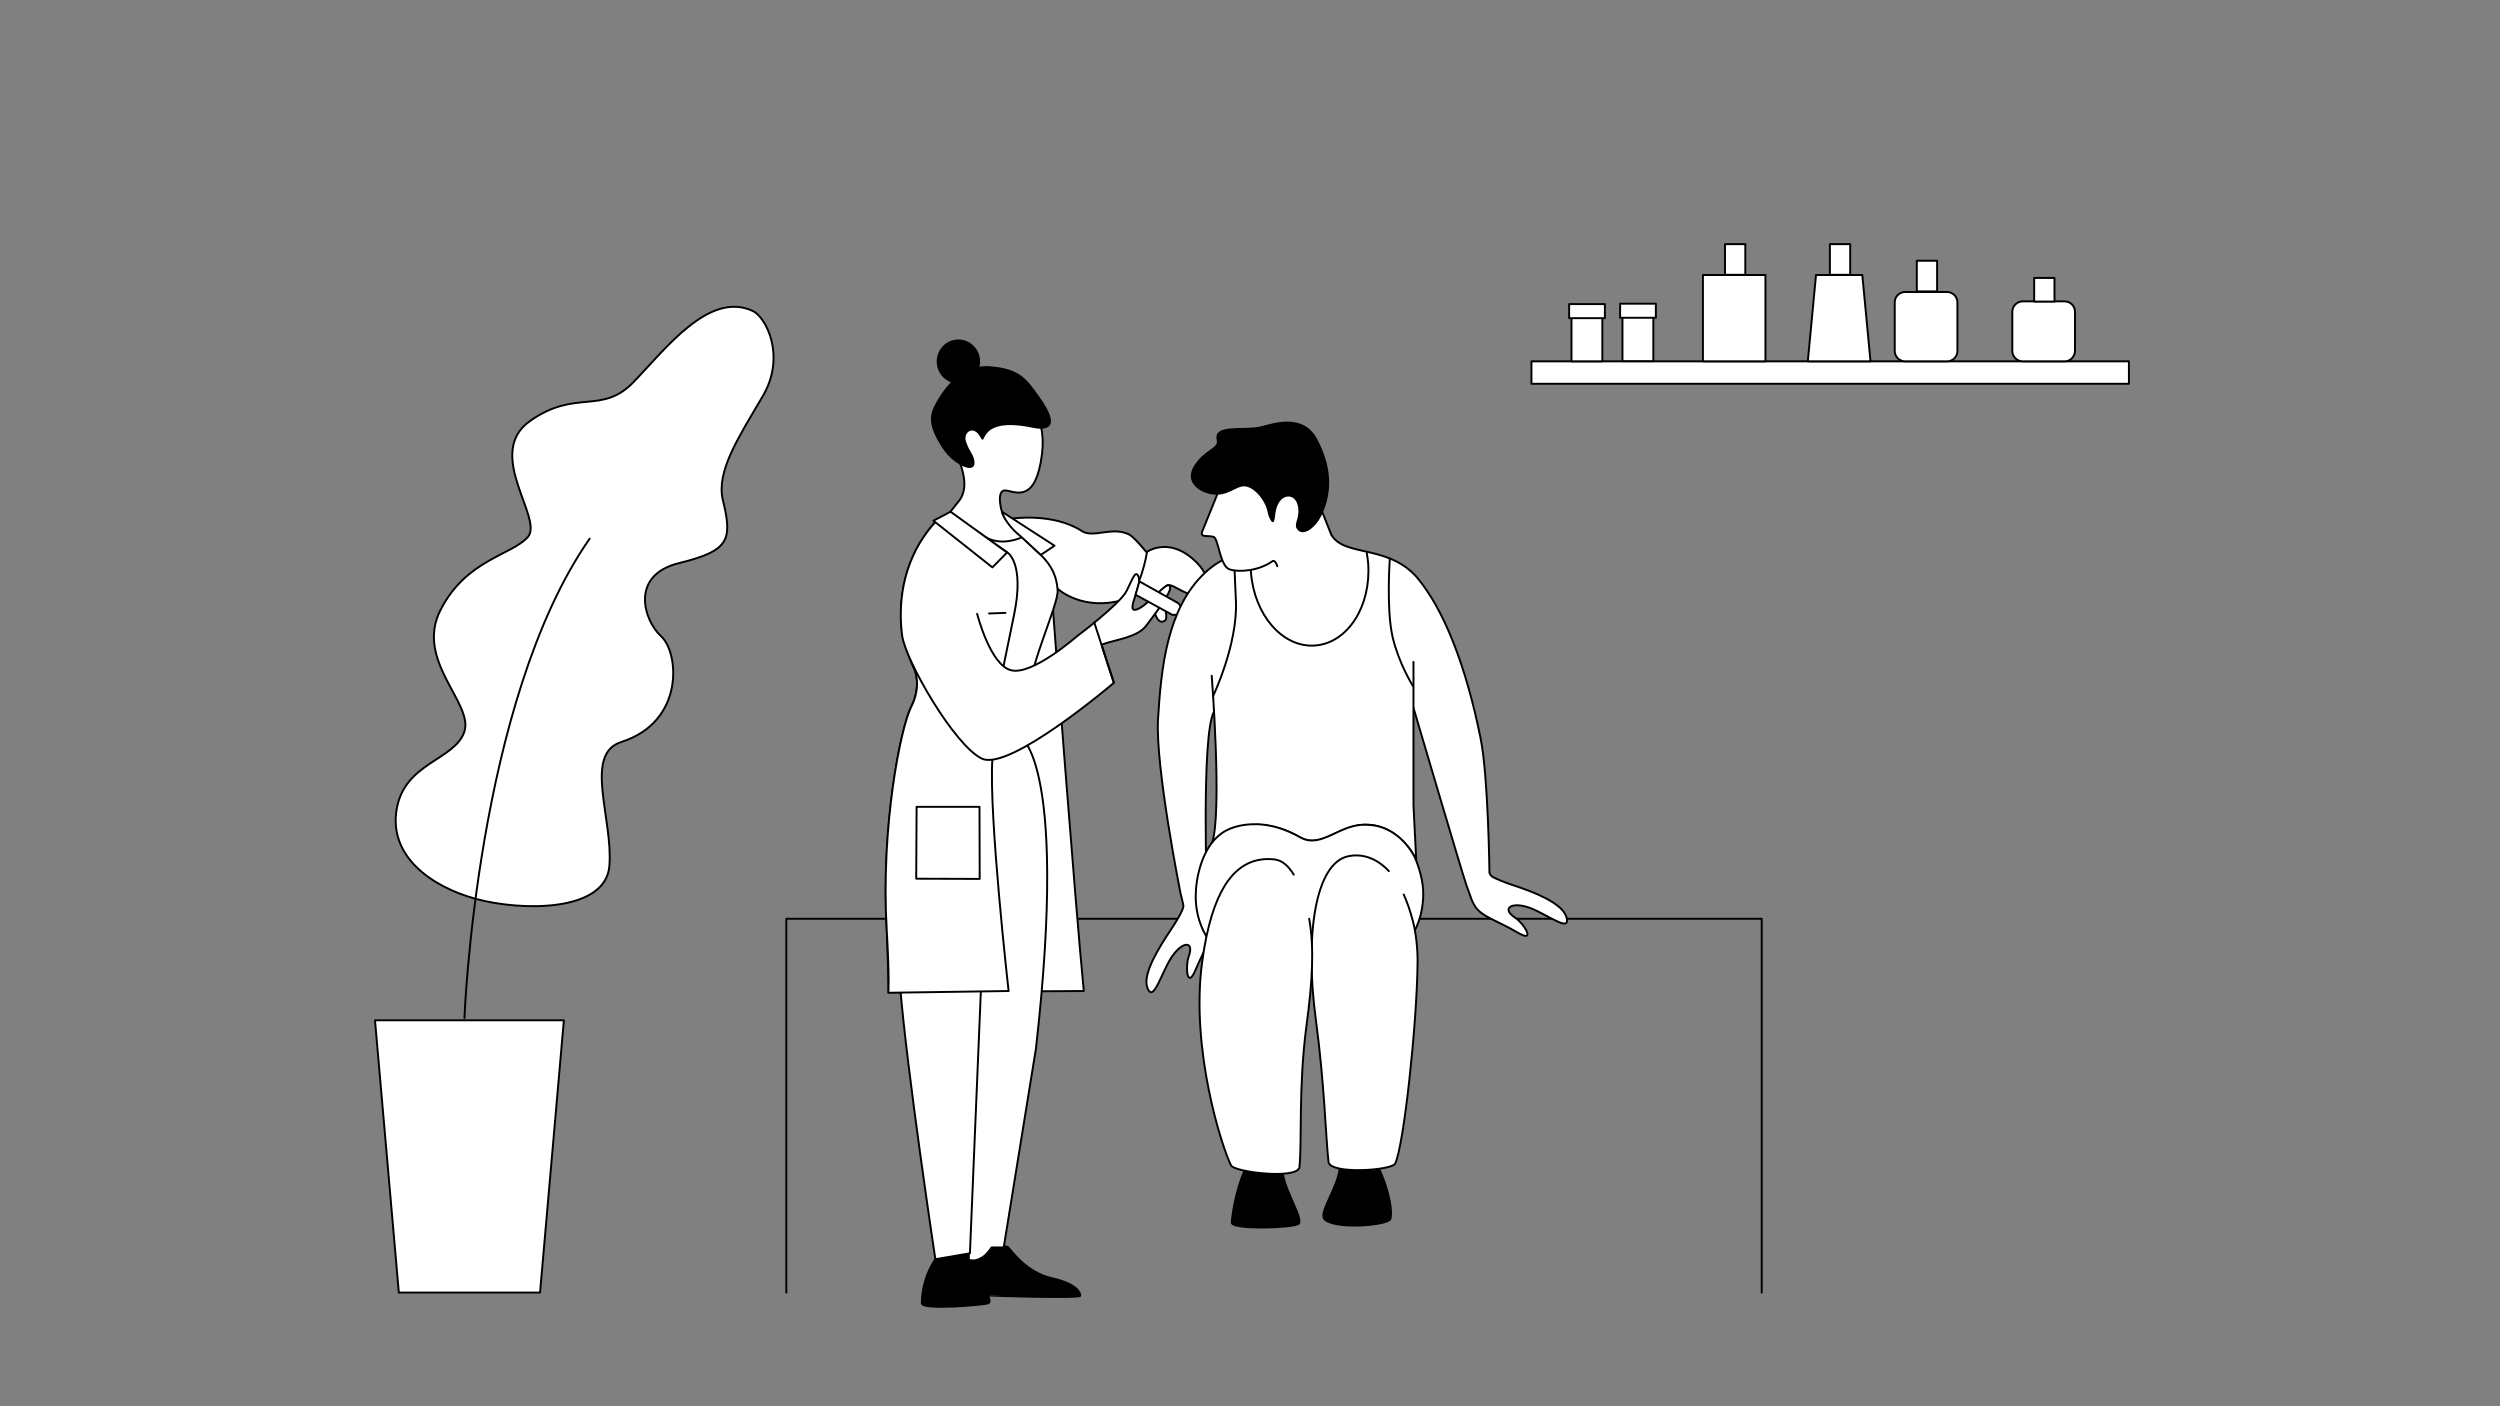 <?xml version="1.0" encoding="utf-8"?>
<!-- Generator: $$$/GeneralStr/196=Adobe Illustrator 27.6.0, SVG Export Plug-In . SVG Version: 6.00 Build 0)  -->
<svg version="1.1" xmlns="http://www.w3.org/2000/svg" xmlns:xlink="http://www.w3.org/1999/xlink" x="0px" y="0px"
	 viewBox="0 0 1280 720" style="enable-background:new 0 0 1280 720;" xml:space="preserve">
<rect x="0" y="0" width="1280" height="720" fill="#808080" stroke="none"/>
<style type="text/css">
	.st0{display:none;}
	.st1{display:inline;fill:#FFF6AD;}
	.st2{display:inline;fill:none;stroke:#000000;stroke-linecap:round;stroke-linejoin:round;stroke-miterlimit:10;}
	.st3{display:inline;}
	.st4{fill:none;stroke:#1D1D1B;stroke-linecap:round;stroke-linejoin:round;stroke-miterlimit:10;}
	.st5{fill:#FFFFFF;stroke:#1D1D1B;stroke-linecap:round;stroke-linejoin:round;stroke-miterlimit:10;}
	.st6{fill:#E9E9E9;stroke:#1D1D1B;stroke-miterlimit:10;}
	.st7{fill:#FFFFFF;stroke:#1D1D1B;stroke-linecap:round;stroke-linejoin:round;}
	.st8{fill:none;stroke:#1D1D1B;stroke-linecap:round;stroke-linejoin:round;}
	.st9{fill:#FFFFFF;stroke:#1D1D1B;stroke-miterlimit:10;}
	.st10{fill:none;stroke:#1D1D1B;stroke-miterlimit:10;}
	.st11{stroke:#1D1D1B;stroke-miterlimit:10;}
	.st12{fill:#FFFFFF;stroke:#1D1D1B;stroke-linecap:round;stroke-miterlimit:10;}
	.st13{fill:none;stroke:#000000;stroke-linecap:round;stroke-linejoin:round;stroke-miterlimit:10;}
	.st14{fill:#FFFFFF;stroke:#000000;stroke-miterlimit:10;}
	.st15{fill:#FFFFFF;stroke:#000000;stroke-linecap:round;stroke-miterlimit:10;}
	.st16{stroke:#000000;stroke-linecap:round;stroke-linejoin:round;stroke-miterlimit:10;}
	.st17{fill:none;stroke:#000000;stroke-linecap:round;stroke-miterlimit:10;}
	.st18{fill:#FFFFFF;stroke:#000000;stroke-linecap:round;stroke-linejoin:round;stroke-miterlimit:10;}
	.st19{fill:#FFFFFF;}
</style>
<g id="Ebene_1" class="st0">
	<polygon class="st1" points="-5729.6,241.6 -5765.4,255.3 -5790.9,328.6 -5602,328.6 	"/>
	<polyline id="Laptop_00000171686540938355168830000003051504301911335572_" class="st2" points="-5701,270.4 -5683.2,324.9 
		-5637.1,324.9 	"/>
	<g id="Tisch_00000022541811117791489580000016592800100158279832_" class="st3">
		<path class="st4" d="M-5723.5,465.7h40.1 M-5703.4,329.2v136.2"/>
		<line class="st4" x1="-5810.8" y1="329.2" x2="-5596" y2="329.2"/>
	</g>
	<g id="Mülleimer" class="st3">
		<polygon class="st5" points="-5750.4,467.4 -5780.6,467.4 -5785.7,410.7 -5745.3,410.7 		"/>
	</g>
	<g id="Lampe" class="st3">
		<path class="st4" d="M-5752.9,324.7h-38 M-5760.9,233.9l-65.6,0.2l55.4,90.5"/>
		<path class="st5" d="M-5754,230.8c2.4-0.9,4.9-1.4,7.4-1.6l-4.5-11.8l-13.9,5.3l4.5,11.8C-5758.6,233-5756.4,231.7-5754,230.8z"/>
		<path class="st5" d="M-5722.8,239.1c-6.3-7.4-19.6-12.7-31.2-8.3s-17.9,17.2-17.7,26.9L-5722.8,239.1z"/>
	</g>
	<g id="Schrank_00000068671349225339694250000001356835521666081466_" class="st3">
		<path class="st6" d="M-5859.2,373.5c0,2-1.5,3.6-3.4,3.6h-20.4c-1.9,0-3.4-1.6-3.4-3.6 M-5859.2,409.1c0,2-1.5,3.6-3.4,3.6h-20.4
			c-1.9,0-3.4-1.6-3.4-3.6 M-5859.2,444.7c0,2-1.5,3.6-3.4,3.6h-20.4c-1.9,0-3.4-1.6-3.4-3.6 M-5923.7,430.4h101.9 M-5923.7,394.8
			h101.9 M-5923.7,366.4c0-3.9,3-7.1,6.8-7.1h88.3c3.8,0,6.8,3.2,6.8,7.1V459c0,3.9-3,7.1-6.8,7.1h-88.3c-3.8,0-6.8-3.2-6.8-7.1
			V366.4z"/>
		<path class="st4" d="M-5859.2,373.5c0,2-1.5,3.6-3.4,3.6h-20.4c-1.9,0-3.4-1.6-3.4-3.6 M-5859.2,409.1c0,2-1.5,3.6-3.4,3.6h-20.4
			c-1.9,0-3.4-1.6-3.4-3.6 M-5859.2,444.7c0,2-1.5,3.6-3.4,3.6h-20.4c-1.9,0-3.4-1.6-3.4-3.6 M-5923.7,430.4h101.9 M-5923.7,394.8
			h101.9 M-5923.7,366.4c0-3.9,3-7.1,6.8-7.1h88.3c3.8,0,6.8,3.2,6.8,7.1V459c0,3.9-3,7.1-6.8,7.1h-88.3c-3.8,0-6.8-3.2-6.8-7.1
			V366.4z"/>
	</g>
	<g id="Flasche" class="st3">
		<polygon class="st4" points="-5738.1,314.7 -5717.3,311.3 -5717.3,324.9 -5738.1,324.9 		"/>
		<path class="st4" d="M-5717.3,288.3c-0.4-5.8-7-10.5-7-14.6s-0.5-15.7-0.5-15.7h-5.9c0,0-0.5,11.5-0.5,15.7s-6.5,8.9-7,14.6v36.6
			h20.8L-5717.3,288.3z"/>
	</g>
	<g id="Buch_liegend" class="st3">
		<path class="st7" d="M-5451.2,456.9h-15.8 M-5451.2,439.7h-15.8 M-5451.2,422.5h-15.8 M-5451.2,465.5h-14c-4.8,0-8.8-3.8-8.8-8.6
			c0-4.7,3.9-8.6,8.8-8.6h-29.8c-4.8,0-8.8,3.8-8.8,8.6c0,4.7,3.9,8.6,8.8,8.6h29.8 M-5451.2,413.9h-14c-4.8,0-8.8,3.8-8.8,8.6
			s3.9,8.6,8.8,8.6h-29.8c-4.8,0-8.8-3.8-8.8-8.6s3.9-8.6,8.8-8.6h29.8 M-5465.2,448.3c-4.8,0-8.8-3.8-8.8-8.6s3.9-8.6,8.8-8.6
			h-29.8c-4.8,0-8.8,3.8-8.8,8.6s3.9,8.6,8.8,8.6h43.9"/>
		<path class="st8" d="M-5451.2,465.5h-14c-4.8,0-8.8-3.8-8.8-8.6c0-4.7,3.9-8.6,8.8-8.6"/>
		<path class="st8" d="M-5465.2,448.3c-4.8,0-8.8-3.8-8.8-8.6s3.9-8.6,8.8-8.6"/>
		<path class="st8" d="M-5465.2,431.1c-4.8,0-8.8-3.8-8.8-8.6s3.9-8.6,8.8-8.6h14"/>
	</g>
	<g class="st3">
		<path class="st9" d="M-5631.6,315.9c0,0-13.8,8.1-16,5.3c-2.1-2.9,7.9-6.8,3.6-7.2s-8.3,2.1-14.7,2.5c-6.5,0.3-2.1-5.3,0.7-7.4
			s11.3-6.2,27.6-3.2"/>
		<path class="st9" d="M-5579.1,254.2c0,0-0.7-2.4-1.7-1.7c-5,3.4-12,3.7-14.9,2.6c-3.4-1.2-3.8-10.4-5.5-11s-4.6-0.7-4-1.8
			s5.5-13.1,5.5-13.1s1.2-9.6,8-11.2c6.8-1.6,15.4-4.6,20.8,1.3c5.5,5.9,7.2,16.9,7.2,16.9l4.8,10.3"/>
		<path class="st10" d="M-5504.2,333.3"/>
		<path class="st11" d="M-5599.8,435.6c0.1,2.1,0.9,16.8-0.5,18.2c-1.5,1.5-2.5,1.5-5,2c-7.8,2.1-4.5,10.5-4,11s10.5,1.5,13,0
			s21.5-21.5,22-24c0.5-2.4-8.9-11.9-9.5-12.5C-5588,432.3-5594.7,434.4-5599.8,435.6z"/>
		<g>
			<path class="st9" d="M-5583.2,255.9c0,0,0.1,0,0.3-0.1C-5582.8,255.7-5583.2,255.9-5583.2,255.9z"/>
			<path class="st9" d="M-5582.8,300.8v34.5c17.9,2.1,39.1,4.3,52.9,4l0.1-0.1c0,0,3.4-33.2-2-54c-4-15.4-14.5-32.6-23.7-38.3l0,0
				c-2.6-2.2-24.5,7.5-27.4,8.7c0,0-0.3,0.2-1.1,0.6c-1.8,1-0.6,12.5-0.6,12.5L-5582.8,300.8z"/>
		</g>
		<path class="st5" d="M-5600.6,368.8c0,0,19.8,55.5,20.8,58.5s-27,11-27,9s-23-57-23-57s-9.3-23.2-5-35c4.2-11.5,14-13,19-13
			c4.1,0,59.3,8.5,86,8c0,0,0,0.1-0.1,0.5c-0.6,4.1-5.2,29.8-19.9,33.5c-16,4-66-8-66-8"/>
		<path class="st5" d="M-5505.4,294.3c0,0-21.4,81-32.4,81h-60.5c1.6,4.4,3.7,10.5,6.1,17c13.6,0,36,0,47.2,0c16.8,0,21.6-5,24-11
			s15.6-56,19.2-71S-5501.8,295.3-5505.4,294.3z"/>
		<path d="M-5607.8,220c3.6-5.6,8.6-5.9,8-8.7c-1.4-5.8,9.5-3.3,15.4-4.6c3.9-0.9,14.6-4.8,19.6,4.5c4.9,9.3,5.1,17.3,1.9,24.7
			c-2.2,5.1-6.6,8.3-8.8,6.1c-1.8-1.9,0.7-3.4,0.2-7.5c-0.5-4-3.3-4.6-5.1-3.6c-1,0.6-2.7,2-3,6.2c-0.5,6.9,4.3,11,2,13.8
			c-4.8,5.7-14.3,5.9-17.8,4.7c-3.4-1.2-4.1-8.5-4.5-9.2l1.4-0.3c0,0,17-1.5,16.3-10.5c-0.2-2.8-3.2-7.2-6.7-8.5
			c-3.4-1.3-5.6,2.3-10.7,2.5C-5604.8,229.9-5611.6,226-5607.8,220z"/>
		<line class="st4" x1="-5569.1" y1="393.2" x2="-5569.1" y2="465.4"/>
		<line class="st4" x1="-5586.8" y1="465.8" x2="-5552.1" y2="465.8"/>
		<path class="st12" d="M-5550.2,279c0,0-13.6,40.4-19.2,43.2c-5.5,2.8-60.6-2.8-61.8-3c-1.2-0.2,0.2-18.2,3.3-18.3
			s39.9-0.7,44.1-3.2c0.5-6.3,10-34.5,10-34.5"/>
	</g>
	<g class="st3">
		<polyline id="Tisch_00000057848633334957841450000004728808458416785536_" class="st13" points="919.3,664.6 919.3,449.1 
			402.1,449.1 402.1,664.6 		"/>
		<g id="Kind_00000091012546263985195350000012232746597893087117_">
			<path id="Hose_00000065786851466645374290000006694984381335575703_" class="st14" d="M659.4,448.2c2.1-13.9,5.7-17.4,5.7-17.4
				c28.9,5.3,53.3,0.1,53.3,0.1s3.8,13.5,3.8,18"/>
			<path class="st14" d="M690.9,450.7c0,7.3-7,13.3-15.8,13.3c-8.8,0-15.8-6-15.8-13.3c0-7.3,6.8-15,15.5-15
				S690.9,443.4,690.9,450.7z"/>
			<path class="st14" d="M722.6,450.3c0,7.3-7,13.3-15.8,13.3s-15.7-6.4-15.7-13.7c0-7.3,5.3-15.1,14.1-15.1
				C714,434.8,722.6,443,722.6,450.3z"/>
			<path id="Bein_00000143609337586951078590000012150998113857292457_" class="st14" d="M693.6,447.5c0,0-0.5-13,13-12.6
				c13.3,0.4,12.3,15.5,12.3,15.5l-3.8,62.9l-12.3-0.4L693.6,447.5z"/>
			<path id="Arm_00000093857961209125483550000004773403408969338524_" class="st15" d="M720.3,383.7c0,0,4.6,15.8,6.8,26.1
				c2.1,10.3,3.4,28.6-2.9,28.4c-4.8-0.1-10.7,3.4-7.7,4.2c2.9,0.8,5.8,1.7,5,4.6c-0.8,2.9-2.4,2.5-3.2,5.4
				c-0.8,2.9,3.7,5.2,11.5-1.3c6.4-5.3,7.3-13.8,7.3-13.8c2.7-11,2.1-24.1,2.1-24.1c-0.5-10.6-2.5-22.5-4-31.7L720.3,383.7z"/>
			<path id="Shirt_00000023969111832560001350000003406255575558143420_" class="st15" d="M649.4,380.4c2.7-9,6.9-20.3,16.8-29.3
				c10.2-9,15.8-10.3,26.9-11.3c6.8-0.5,26.1,2.8,34.7,18.3c6.1,11,9.2,23.2,9.2,23.2l-19.6,3.1l0.8,46.6l-4,0.7
				c-8.1,1.2-27.5,3.2-49.3-0.8l2-14.5l3.4-30.6L649.4,380.4z"/>
			<ellipse class="st15" cx="695.7" cy="319.7" rx="18" ry="24.3"/>
			<path class="st16" d="M711.4,331.7c0,0,8.6-6.9,8.9-11.1c0.3-4.2-0.8-2.7,2.3-8.1c3.1-5.3-0.1-15.5-2.9-17.6
				c-3.4-2.7-6-1.2-7.2-2.9c-9.4-13.8-18.4-5.6-28.2-4.9c-18.8,1.1-14.1,38.3-6,39.9c0,0-1.7-11.3,4.1-13.3c5.8-2,3.3-7.7,5.2-7.3
				c1.9,0.4,3.4,4.1,11.1,4.1c7.7,0,13.4,1.3,14.6,7.7C714.3,324.4,711.4,331.7,711.4,331.7z"/>
			<path id="Fuß_00000021799552209275433240000012546921671501843613_" class="st14" d="M707.7,509c10.5-2.5,11.1,9.9,10.5,12.2
				c-0.7,2.1-17.2,2.4-17.4,0C700.5,518.9,699.7,510.9,707.7,509z"/>
			<path id="Bein_00000060736179630967364460000016408133964619383997_" class="st14" d="M663.1,447.5c0,0-0.5-13,13-12.6
				c13.3,0.4,12.3,15.5,12.3,15.5l-3.8,62.9l-12.3-0.4L663.1,447.5z"/>
			<path id="Fuß_00000129185196829903735280000000526335953881967510_" class="st14" d="M677.2,509c10.5-2.5,11.1,9.9,10.5,12.2
				c-0.7,2.1-17.2,2.4-17.4,0C670.1,518.9,669.3,510.9,677.2,509z"/>
			<path id="Arm_00000092446167307371419290000010595694592193187503_" class="st15" d="M664.3,385.2c0,0-4.9,14.7-7,25.1
				c-2.1,10.3-3.2,28.2,3.2,28c4.8-0.1,10.7,3.4,7.7,4.2c-2.9,0.8-5.8,1.7-5,4.6c0.8,2.9,2.4,2.5,3.2,5.4c0.8,2.9-3.7,5.2-11.5-1.3
				c-6.4-5.3-7.3-13.8-7.3-13.8c-2.7-11-3.3-24.3-3.3-24.3c-0.5-10.6,3.1-23.5,4.9-32L664.3,385.2z"/>
			
				<line id="Shirt_00000123409280772851521060000008798406223134114182_" class="st17" x1="717.3" y1="376.2" x2="718.4" y2="430.9"/>
			<path id="Ausschnitt_00000083081942961860814950000010745282278924665020_" class="st17" d="M678.5,343
				c1.7,7.2,8.2,12.5,15.9,12.2c7.2-0.3,13.1-5.2,14.9-11.8"/>
		</g>
		<path id="Arm_00000158027885127943085870000012355806277326723740_" class="st18" d="M637.5,338.5c0,0,17.2,26.9,20.2,22.9
			c2.8-3.8,6-8.1,9.8-11.4c4.2-3.7,8.9-5.7,8.2-6.8c-5.4-8.1-19-39.9-21.9-46.6c-10.5-23.3-36.3-30.8-36.3-30.8"/>
		<path id="Bein_00000012444386592546126140000013206657230227373216_" class="st14" d="M582.6,516.9l-5.2,141.9
			c-0.5,0.5,1.6,0.7,4.5,0.7l-0.9-2.1c0,0,1.6,0,4.1-1.5c2.5-1.5,4.9-5.2,4.9-5.2h6.5l17.1-103.2c1.1-9.4,3.6-22.1,4.4-30.5"/>
		<path id="Kittel_00000128467402451952530570000013547028083055923329_" class="st18" d="M603.3,393.7
			c-2.3,71.6,7.7,124.1,7.7,124.1l25.1,0.3c-14.3-71.9,2.1-188.3,2.1-188.3s4-28.1,0-38.1c0,0-8.6-26.8-52.4-29.6"/>
		<path id="Bein" class="st14" d="M543.2,512.5c0.5,44.4,16.3,142.4,16.3,142.4l18.4-2.4l7.8-139.8
			C583.1,512.4,548.8,513.2,543.2,512.5z"/>
		<path id="Schuh_00000131333407074259899240000016078532696664591516_" class="st16" d="M636.3,673.9c0-1.6-1.6-6.1-15.3-9.2
			c-13.7-3.1-21.6-14.7-22.9-15.9s-7-1.1-8.8,0c-1.7,1.1-2.4,3.7-4.9,5.2c-2.5,1.5-5.7,2-5.7,2l9.3,17.9
			C588,673.9,636.3,675.5,636.3,673.9z"/>
		<path id="Schuh_00000121984494696321145770000017660288070377467822_" class="st16" d="M559.5,654.9c-6.8,10.1-7.2,19.2-7.2,22.9
			c0,3.6,32.9,0.8,35.1,0c4.1-1.6-8.8-15.7-9.5-25.2L559.5,654.9z"/>
		<circle id="Stetoskop_00000183928798253614378120000003366024274586835850_" class="st13" cx="689.6" cy="382.5" r="4.2"/>
		<circle id="Stetoskop_00000098943809807315797670000012556218572573225368_" class="st13" cx="689.6" cy="382.5" r="7.6"/>
		<polyline id="Tasche_00000146468648193498237310000008468434765383913365_" class="st13" points="630.6,411.4 615.3,411.4 
			616.3,453.7 629.1,453.7 		"/>
		<path id="Körper_00000022530439138615123920000010451470480949194908_" class="st18" d="M596.8,254.7c6.8-4.2,4.2-21.4,4.2-21.4
			s-9.2-32.4,19.4-36.1c24.4-3.2,26.8,29,26.8,29c0.5,4.1-0.1,10.2-4,19.1c-8.6,19.6-17.2,10.9-21.6,9.7s-4.4,8.1-3.7,12.6
			s13.9,23.3,13.9,23.3c5,7.8,6.4,14.3,5.6,20.6c-1.2,8.1-24.7,36.6-30.9,60.7c0,0-2.1,8.8-2.1,17.8c-0.1,28.8,6.9,128,6.9,128
			l-76.5-1.1c0,0,0.7-6.5-0.9-32.8c-3.2-53.7,11-103.7,13-115.5c2.1-13.4,6.5-50.3,6.5-50.3c3.2-19,16.8-43.9,32-54.5L596.8,254.7"
			/>
		<circle cx="612.2" cy="184.1" r="11.4"/>
		<path d="M649.7,210.8c-4.1-9.3-6.4-16-22.3-20.6c-15.8-4.5-27.9,8.1-32.1,12.9c-4.2,4.8-6.5,9.7-1.3,23.2c4,10.3,14.9,18,15,9.7
			c0.1-3.3-1.5-4.8-2.1-10.2c-0.5-5,5.7-7.7,7.8-1.1c2.5,8-0.7-11.1,27.9,1.6C646.8,228.1,659.8,233.3,649.7,210.8z"/>
		<path id="Kittel_00000149358578022598345260000001268998189111602068_" class="st18" d="M611.1,359.6c0,0,0.7-3.1,14.2-31.7
			c13.7-28.8-9.9-41.4-9.9-41.4"/>
		<polygon id="Tasche_00000070813437422598587820000018116376034477334705_" class="st18" points="553.9,409.6 591.2,409.7 
			591.2,454.5 553.4,454.3 		"/>
		<g id="Arm_00000070086412802967787680000016087174580780932255_">
			<path class="st18" d="M585.9,261.8c-27.7-1.9-33.3,37-36.6,47.3c-6.4,20.7-5.4,33.4-1.2,49.1c4.2,15.7,83.2,47.5,83.2,47.5
				s8.2-17.1,9.4-17.1c8,0,23.2,19.2,33.2,14.6c14.2-6.6,22.1-17.5,19.6-20c-1.7-1.6-5.3,4.4-10.1,6.6c-3.6,1.6-7.4,1.9-9.2,0.5
				c-4-3.3,15.1-5.4,13.1-10.5c-1.1-2.7-5-2.1-9.3-0.8c-13.8,4.2-27.9-3.4-27.9-3.4s-54.1-20.8-59.4-31c-5.3-10.2,9-35.1,9-35.1"/>
			<path class="st18" d="M631.3,405.7c0,0,14.6-28.9,16-30.8"/>
		</g>
		<polygon id="Kragen_00000087376335824134536640000013584991233955441028_" class="st18" points="590.8,257.2 615.3,286.5 
			604.9,292.1 582.5,260.4 		"/>
		
			<line id="Tasche_00000065049531591613584660000007499330773112483992_" class="st13" x1="619.7" y1="313.2" x2="606.7" y2="314.1"/>
		<path id="Kragen_00000044867681947603088220000013258597333555246745_" class="st18" d="M640.7,288.8l-8.5,3.1
			c0,0-13.5-19.8-14.5-24.3c0,0-0.4-2.5-0.3-3.6L640.7,288.8z"/>
		<path id="Stetoskop_00000158732614569808276980000001681551856524822174_" class="st13" d="M632.7,276.3c0,0,14.6,42.8,28.8,67.5
			c8.8,15.3,22,32.4,22,32.4"/>
		<path id="Stetoskop" class="st13" d="M611.9,228.1l-3.3,0.5l2.7,31.6c1.5,10.2,10.5,17.4,20.3,16c9.8-1.3,16.6-10.7,15.1-21
			l0.1,0.7l-2-14.6"/>
		<g id="Regal_00000132788311671496164240000013130863521724087703_">
			<rect x="710.2" y="198" class="st14" width="316.8" height="11.7"/>
			<rect x="731.4" y="174.8" class="st18" width="16.4" height="23.3"/>
			<rect x="730.2" y="168.3" class="st18" width="19" height="7.3"/>
			<rect x="758.5" y="174.7" class="st18" width="16.4" height="23.3"/>
			<rect x="757.3" y="168.2" class="st18" width="19" height="7.3"/>
			<rect x="801.2" y="153.2" class="st18" width="33.2" height="44.8"/>
			<rect x="812.8" y="137.3" class="st18" width="10.7" height="15.9"/>
			<path class="st18" d="M929.1,198h-19.2c-3.8,0-7-3.2-7-7v-22c0-3.8,3.2-7,7-7h19.2c3.8,0,7,3.2,7,7v22
				C936.2,195,933,198,929.1,198z"/>
			<rect x="914.6" y="145.9" class="st18" width="10.7" height="15.9"/>
			<polygon class="st18" points="890,198 856.9,198 861.1,153.2 885.6,153.2 			"/>
			<rect x="868.4" y="137.3" class="st18" width="10.7" height="15.9"/>
			<path class="st18" d="M991.5,198h-19.2c-3.8,0-7-3.2-7-7v-17.1c0-3.8,3.2-7,7-7h19.2c3.8,0,7,3.2,7,7V191
				C998.4,195,995.3,198,991.5,198z"/>
			<rect x="976.9" y="154.8" class="st18" width="10.7" height="12.2"/>
		</g>
	</g>
</g>
<g id="Ebene_2">
	<g>
		<g id="Topfpflanze_00000161623411876760796040000015404302987684953998_">
			<polygon id="Topf_00000031919624533637228560000015614789847657192347_" class="st18" points="276.5,661.8 204.2,661.8 
				192,522.4 288.7,522.4 			"/>
			<path id="Blatt" class="st18" d="M385.4,159.2c6.6,3,17.3,22.9,5.1,43.7c-12.2,20.8-23.9,38.4-20.4,53.1
				c5.1,20.8,3.1,26-22.4,32.3c-25.4,6.2-18.1,29.4-9.2,37.5c9.2,8.3,12.2,43.7-20.4,54.1c-19.5,6.2-4.1,39.5-6.1,63.5
				c-2,23.9-45.5,23.1-68.5,16.8c-23.1-6.4-44.5-22-40.4-45.9c4.1-23.9,29.5-25,34.6-39.5c5.1-14.6-25.4-36.4-12.2-62.4
				c13.2-26,36.6-28.1,44.8-37.5c8.1-9.4-22.4-42.7,1-59.3c23.4-16.6,36.6-3.1,52.9-19.8C340.6,178.9,363,148.8,385.4,159.2z"/>
			<path id="Stiel" class="st13" d="M237.8,521.2c0,0,6.1-162.2,64.1-245.4"/>
		</g>
		<g id="Regal_00000054245623519451326730000005054742824172585348_">
			<rect x="784.1" y="185" class="st18" width="305.9" height="11.5"/>
			<rect x="804.6" y="162" class="st18" width="15.8" height="23"/>
			<rect x="803.4" y="155.7" class="st18" width="18.3" height="7.2"/>
			<rect x="830.7" y="161.9" class="st18" width="15.8" height="23"/>
			<rect x="829.5" y="155.5" class="st18" width="18.3" height="7.2"/>
			<rect x="871.9" y="140.8" class="st18" width="32" height="44.2"/>
			<rect x="883.2" y="125" class="st18" width="10.4" height="15.7"/>
			<path class="st18" d="M996.9,185h-21.5c-2.9,0-5.3-2.4-5.3-5.3v-24.9c0-2.9,2.4-5.3,5.3-5.3h21.5c2.9,0,5.3,2.4,5.3,5.3v24.9
				C1002.2,182.7,999.8,185,996.9,185z"/>
			<rect x="981.4" y="133.5" class="st18" width="10.4" height="15.7"/>
			<polygon class="st18" points="957.7,185 925.6,185 929.8,140.8 953.5,140.8 			"/>
			<rect x="936.9" y="125" class="st18" width="10.4" height="15.7"/>
			<path class="st18" d="M1057.1,185h-21.5c-2.9,0-5.3-2.4-5.3-5.3v-20.1c0-2.9,2.4-5.3,5.3-5.3h21.5c2.9,0,5.3,2.4,5.3,5.3v20.1
				C1062.3,182.7,1060,185,1057.1,185z"/>
			<rect x="1041.5" y="142.3" class="st18" width="10.4" height="12.1"/>
		</g>
		<polyline id="Tisch_00000129911002924505570070000016314499245682706866_" class="st13" points="902,661.8 902,470.4 402.6,470.4 
			402.6,661.8 		"/>
		<path class="st18" d="M454,476c-2.9-53,7.2-103.5,12.5-114c5.5-10.9,1.8-19.1,1.8-19.1c-4.4-9.8-6.2-17.5-6.2-17.5
			c-1.7-12.8-1.7-37.1,16.6-57.7c0,0,15.8-10.8,32.8-5.6c0,0,28.4,12,27.7,51.1c0,0,11.3,149.4,15.7,194.2L455,508
			C455,508,454.5,485.4,454,476z"/>
		<path class="st16" d="M553.1,663.4c0-1.5-1.5-6-14.7-9s-20.9-14.5-22.1-15.7c-1.2-1.1-6.8-1-8.5,0c-1.7,1-2.3,3.6-4.8,5.1
			c-2.5,1.5-5.5,1.9-5.5,1.9l8.9,17.6C506.4,663.4,553.1,664.9,553.1,663.4z"/>
		<path class="st16" d="M478.9,644.7c-6.5,9.9-6.9,19-6.9,22.6c0,3.6,31.7,0.8,33.9,0c3.9-1.5-8.4-15.5-9.3-24.9L478.9,644.7z"/>
		<path class="st18" d="M496.5,645c-0.5,0.5,2.5,0.3,2.5,0.3s1.5,0,3.9-1.5c2.5-1.5,4.8-5.1,4.8-5.1h6.2l16.5-101.8
			c17.3-152.6-10-161-7.9-159c-7.4,1.2-17.2,1.1-17.2,1.1"/>
		<path class="st18" d="M503.9,429l-1.6,76.1l-5.7,136.6l-17.7,3c0,0-14.6-96.7-18.1-140.4c0,0-7.1-59.8,3.2-102.5
			c0,0,2.5-9,6.9-20.6L493,381"/>
		<path class="st18" d="M587,282.7c0,0,10.5-7.7,23.3,3.1c12.9,10.8,7.6,20.4,0.3,18.8c-7.3-1.5-13.2-9-14.6-2.3
			c-1.5,6.9,4,15.7-1,16c-5,0.3-4.8-16.2-8.3-16.2s-11.6-1.5-11.6-1.5"/>
		<path class="st18" d="M518.4,265.5c0,0,20.9-3.1,35.5,6.4c5.9,3.8,15.5-2.5,24.1,1.7c2.8,1.4,9.2,9.4,9.2,9.4s-3.4,21.6-12,24.1
			c-21.1,6.1-33.6-5.6-33.6-5.6"/>
		<path id="Kopf_00000165213948506766384360000006525653204822100409_" class="st18" d="M524.7,367.1c0.7-24.6,17.4-56.9,16.8-65
			c-0.5-6.2-2.2-11.6-8.6-18c0,0-16.3-14.6-19.1-20.1c-1.7-3.2-3.5-13.1,0.8-12.9c4.4,0.2,14.3,6.7,18.2-14.1
			c1.2-6.4,1.3-11.2,0.8-14.8c0,0-3.1-35.7-35-26.6c-18.4,5.3-13.8,22.6-13.8,22.6l5.8,16.5c4.4,10.5,3.8,17.2,0.6,21.5l-9,11.4"/>
		<path class="st13" d="M523,275.2c0,0-10.2,4.9-18.8-0.4"/>
		<g id="Kittel">
			<path id="Kittel_00000013895935287892585080000006779238426024216482_" class="st18" d="M468.3,342.9c0,0,3.7,8.3-1.8,19.1
				c-5.3,10.5-15.6,61-12.5,114c1.5,26,0.8,32.3,0.8,32.3l61.6-0.9c0,0-10.2-90.2-8.3-118.6c2.4-35.4,5.8-47.9,5.8-47.9
				s-1.1,4.6,5.3-26.1c5.6-27-3.6-32.1-3.6-32.1l-29-20.1l-7.9,5c-18.3,20.6-18.3,44.9-16.6,57.7
				C462.1,325.4,463.9,333.1,468.3,342.9z"/>
			<polygon id="Tasche" class="st13" points="469.3,413.1 501.5,413.1 501.6,450 469.1,449.9 			"/>
			<line class="st18" x1="506.4" y1="314.1" x2="514.8" y2="313.8"/>
			<polygon id="Kragen_00000105407322504533192270000013644542462040743597_" class="st18" points="486.7,262 515.6,282.9 
				508.1,290.5 477.9,266.6 			"/>
			<path id="Kragen_00000178911831276092538180000012054914106034211007_" class="st18" d="M532.9,284.1l7-4.7L513,262
				c0,0,1.4,6.1,9.7,12.7L532.9,284.1z"/>
		</g>
		<path id="Arm" class="st18" d="M500.3,314.3c0,0,6.7,26.4,17.5,28.9c10.8,2.6,33.3-17.2,33.3-17.2s22.5-16.8,25.8-23.6
			s4.5-10.6,6-7.2c2.1,4.6-6.5,17.8-1.5,17s14.8-13.4,17-12.5c2.6,1.1-1.9,7.9-11.5,20.6c-4.6,6.1-15.5,7.1-22.8,9.7
			c-0.3,0.1,6.2,19.6,6.2,19.6s-53.4,45.6-67.6,38.8c-14.1-6.8-39.1-50.2-40.8-63c-1.7-12.8-1.7-37.1,16.6-57.7"/>
		<line class="st18" x1="560.3" y1="318.8" x2="570.2" y2="349.3"/>
		<polygon class="st18" points="583.4,297.7 603.4,308.9 607.7,314.8 600.2,314.8 581.4,304.5 		"/>
		<g id="Frisur">
			<ellipse cx="490.7" cy="185.1" rx="11.1" ry="11.3"/>
			<path d="M531.7,202.5c-5.9-8.1-9.5-14-25.3-15c-15.8-0.9-24.5,13.8-27.5,19.4c-3,5.6-4.1,10.7,3.7,22.6c5.9,9,17.9,14.2,16.2,6
				c-0.6-3.2-2.5-4.3-4.2-9.4c-1.6-4.7,3.7-8.6,7.1-2.7c4.1,7.2-2.9-10.5,26.5-4.5C532.6,219.9,545.9,222,531.7,202.5z"/>
		</g>
		<g id="Oberkörper_00000103255487525415135040000000292240720640671147_">
			<path id="Arme_00000166670976980316641950000011498115655989115524_" class="st18" d="M621.5,364.5c-6.5,12-3.5,96.4-3.5,96.4
				s3.2,8,3.6,10.8c0.8,6.6-4.9,13.7-9.4,24.7c-4.5,10.8-5.4-1.7-3.6-6.6c3.4-9.2-4.8-8-10.8,3.8c-4.7,9.3-7.8,19.1-10.4,12
				c-2.5-7.1,6.3-20.9,12.1-29.6c7.1-10.7,6.4-12.3,6.4-12.3s-0.4-2.3-1.5-6.5c0,0-12.9-64.6-11.5-88.9c1.6-26.4,4.7-56.8,23.9-74.9
				c19.2-18.1,34.8-4,37.7-20.6l25.8-2.1c4.6,15.8,28.7,6.6,45,24.7c13.9,16.4,25.3,45.4,32.8,82.8c3.9,19.3,4.5,68.5,4.5,68.5
				s0.1,1.7,2.6,2.8c0,0,4.4,2.1,9.7,3.8c9.9,3.2,25,9,27.1,16.2s-6.1,1.3-15.3-3.2c-11.7-5.8-19-1.6-10.9,3.6
				c4.4,2.8,11,13.4,1.1,7.5c-10.1-6-18.8-8.1-22-13.9c-1.4-2.5-1-1.7-4.1-10.3c-2.1-5.9-27.2-91.1-27.2-91.1"/>
			<path class="st19" d="M723.7,338.9v73.4l1.4,27.9c0,0-4.2-10.2-15.6-15.8c-20.2-8.6-30.4,11.4-43.7,4.4
				c-32-16.9-45.3,3.1-45.3,3.1c5.4-15.3-0.1-85.9-0.1-85.9"/>
			<path class="st18" d="M711.6,285.9c0,0-1.9,25.7,1.4,40.2c3.2,13.7,10.4,25.1,10.4,25.1"/>
			<path class="st18" d="M621.1,356.4c0,0,12.6-26.3,11.7-48.5c-0.5-12.4-0.7-15.8-0.7-15.8"/>
			<path class="st13" d="M723.7,338.9v73.4l1.4,27.9c0,0-4.2-10.2-15.6-15.8c-20.2-8.6-30.6,11.8-43.7,4.4
				c-28.5-16.2-45.3,3.1-45.3,3.1c5.4-15.3-0.1-85.9-0.1-85.9"/>
			<path id="Hals_00000080889817372964185770000014762070226732725944_" class="st13" d="M699.8,283.1c0.3,1.7,0.5,3.5,0.7,5.3
				c1.6,22-10.5,40.8-27.1,42.1c-16.6,1.3-31.3-15.6-32.9-37.5c-0.3-4-0.2-6.8,0.4-10.5"/>
		</g>
		<g id="Kopf_00000080925506872712994930000003873125740093123510_">
			<path id="Gesicht_00000030487261183056153580000015063789244866367668_" class="st18" d="M654,289.9c0,0-1.1-3.6-2.6-2.5
				c-7.4,5.2-17.7,5.6-21.9,4.1c-5-1.8-5.6-15.7-8.1-16.6s-7.2,0.5-5.9-2.7c0.7-1.8,8-19.7,8-19.7s1.7-14.4,11.7-16.9
				c10-2.5,22.6-7.1,30.7,1.8c8.1,8.9,11,24.5,11,24.5l4.6,11.6"/>
			<path id="Haare_00000146489397709751988240000015719937285769993856_" d="M611.3,238.6c5.2-8.5,12.7-9,11.7-13.2
				c-2.1-8.8,14-5,22.6-7.1c5.8-1.4,21.6-7.3,28.9,6.7c7.3,14,7.6,26,2.9,37.2c-3.2,7.7-9.7,12.6-12.9,9.2
				c-2.7-2.9,0.9-5.2,0.2-11.2s-4.9-6.9-7.5-5.3c-1.5,0.9-3.8,3.1-4.4,9.4c-0.6,6.8-3.3,0.6-3.8-2.2c-0.7-4.2-4.8-10.8-9.9-12.7
				c-5-1.9-8.3,3.6-15.8,3.9C615.9,253.5,605.7,247.7,611.3,238.6z"/>
		</g>
		<path class="st18" d="M724.3,438.8c-5.2-9.9-14.3-16.5-24.7-16.5v0c-13.6-0.8-23,12.6-33.9,6.4c-7.6-4.3-14.3-6.1-20.2-6.6
			c-0.7-0.1-1.4-0.1-2.1-0.1c-8.5-0.2-14.7,2.2-18.4,5c-9.8,7.4-12.8,22.9-12.8,32c0,20.5,14.9,36.7,30.7,36.7
			c15.8,0,56.6-2.3,56.6-2.3c16.1,0,29.2-15.9,29.2-35.6C728.8,451.4,726.5,443.7,724.3,438.8z"/>
		<path class="st16" d="M640,594.2c-6.5,9.9-9.3,28.2-9.3,31.8c0,3.6,29.3,2.8,33.8,0.8c3.8-1.7-6.9-17-7.7-26.4L640,594.2z"/>
		<path class="st16" d="M702.6,592.2c6.5,9.9,10.8,26,9.3,31.8c-0.9,3.5-29.5,5.7-33.9,0c-2.6-3.4,7-16.2,7.9-25.6L702.6,592.2z"/>
		<path class="st18" d="M718.7,458c1.8,3.9,3.4,8.6,4.8,14c1.4,5.5,2.4,13.5,2.3,20.8c-0.3,31.7-7.1,94.2-11.5,103
			c-1.8,3.5-33.4,5.6-34.1-0.9c-1.4-12.3-2.1-40.2-6.4-72.1c-6.1-45.1,0-81,16.5-84.4c7.1-1.5,14.5,0.9,20.8,7.6"/>
		<path class="st18" d="M662.4,447.8c-2.8-4.6-6.1-7.4-10-7.8c-8.9-0.9-18,1.8-25.3,13.4c-5,8.1-9.1,20.5-11.6,39.1
			c-6.1,45.1,10.3,95.3,14.8,104.2c1.8,3.5,34.2,7.3,35,0.9c1.4-12.3-0.6-41.2,3.7-73.1c2.9-21.6,4-39,1.3-54.1"/>
	</g>
</g>
</svg>
